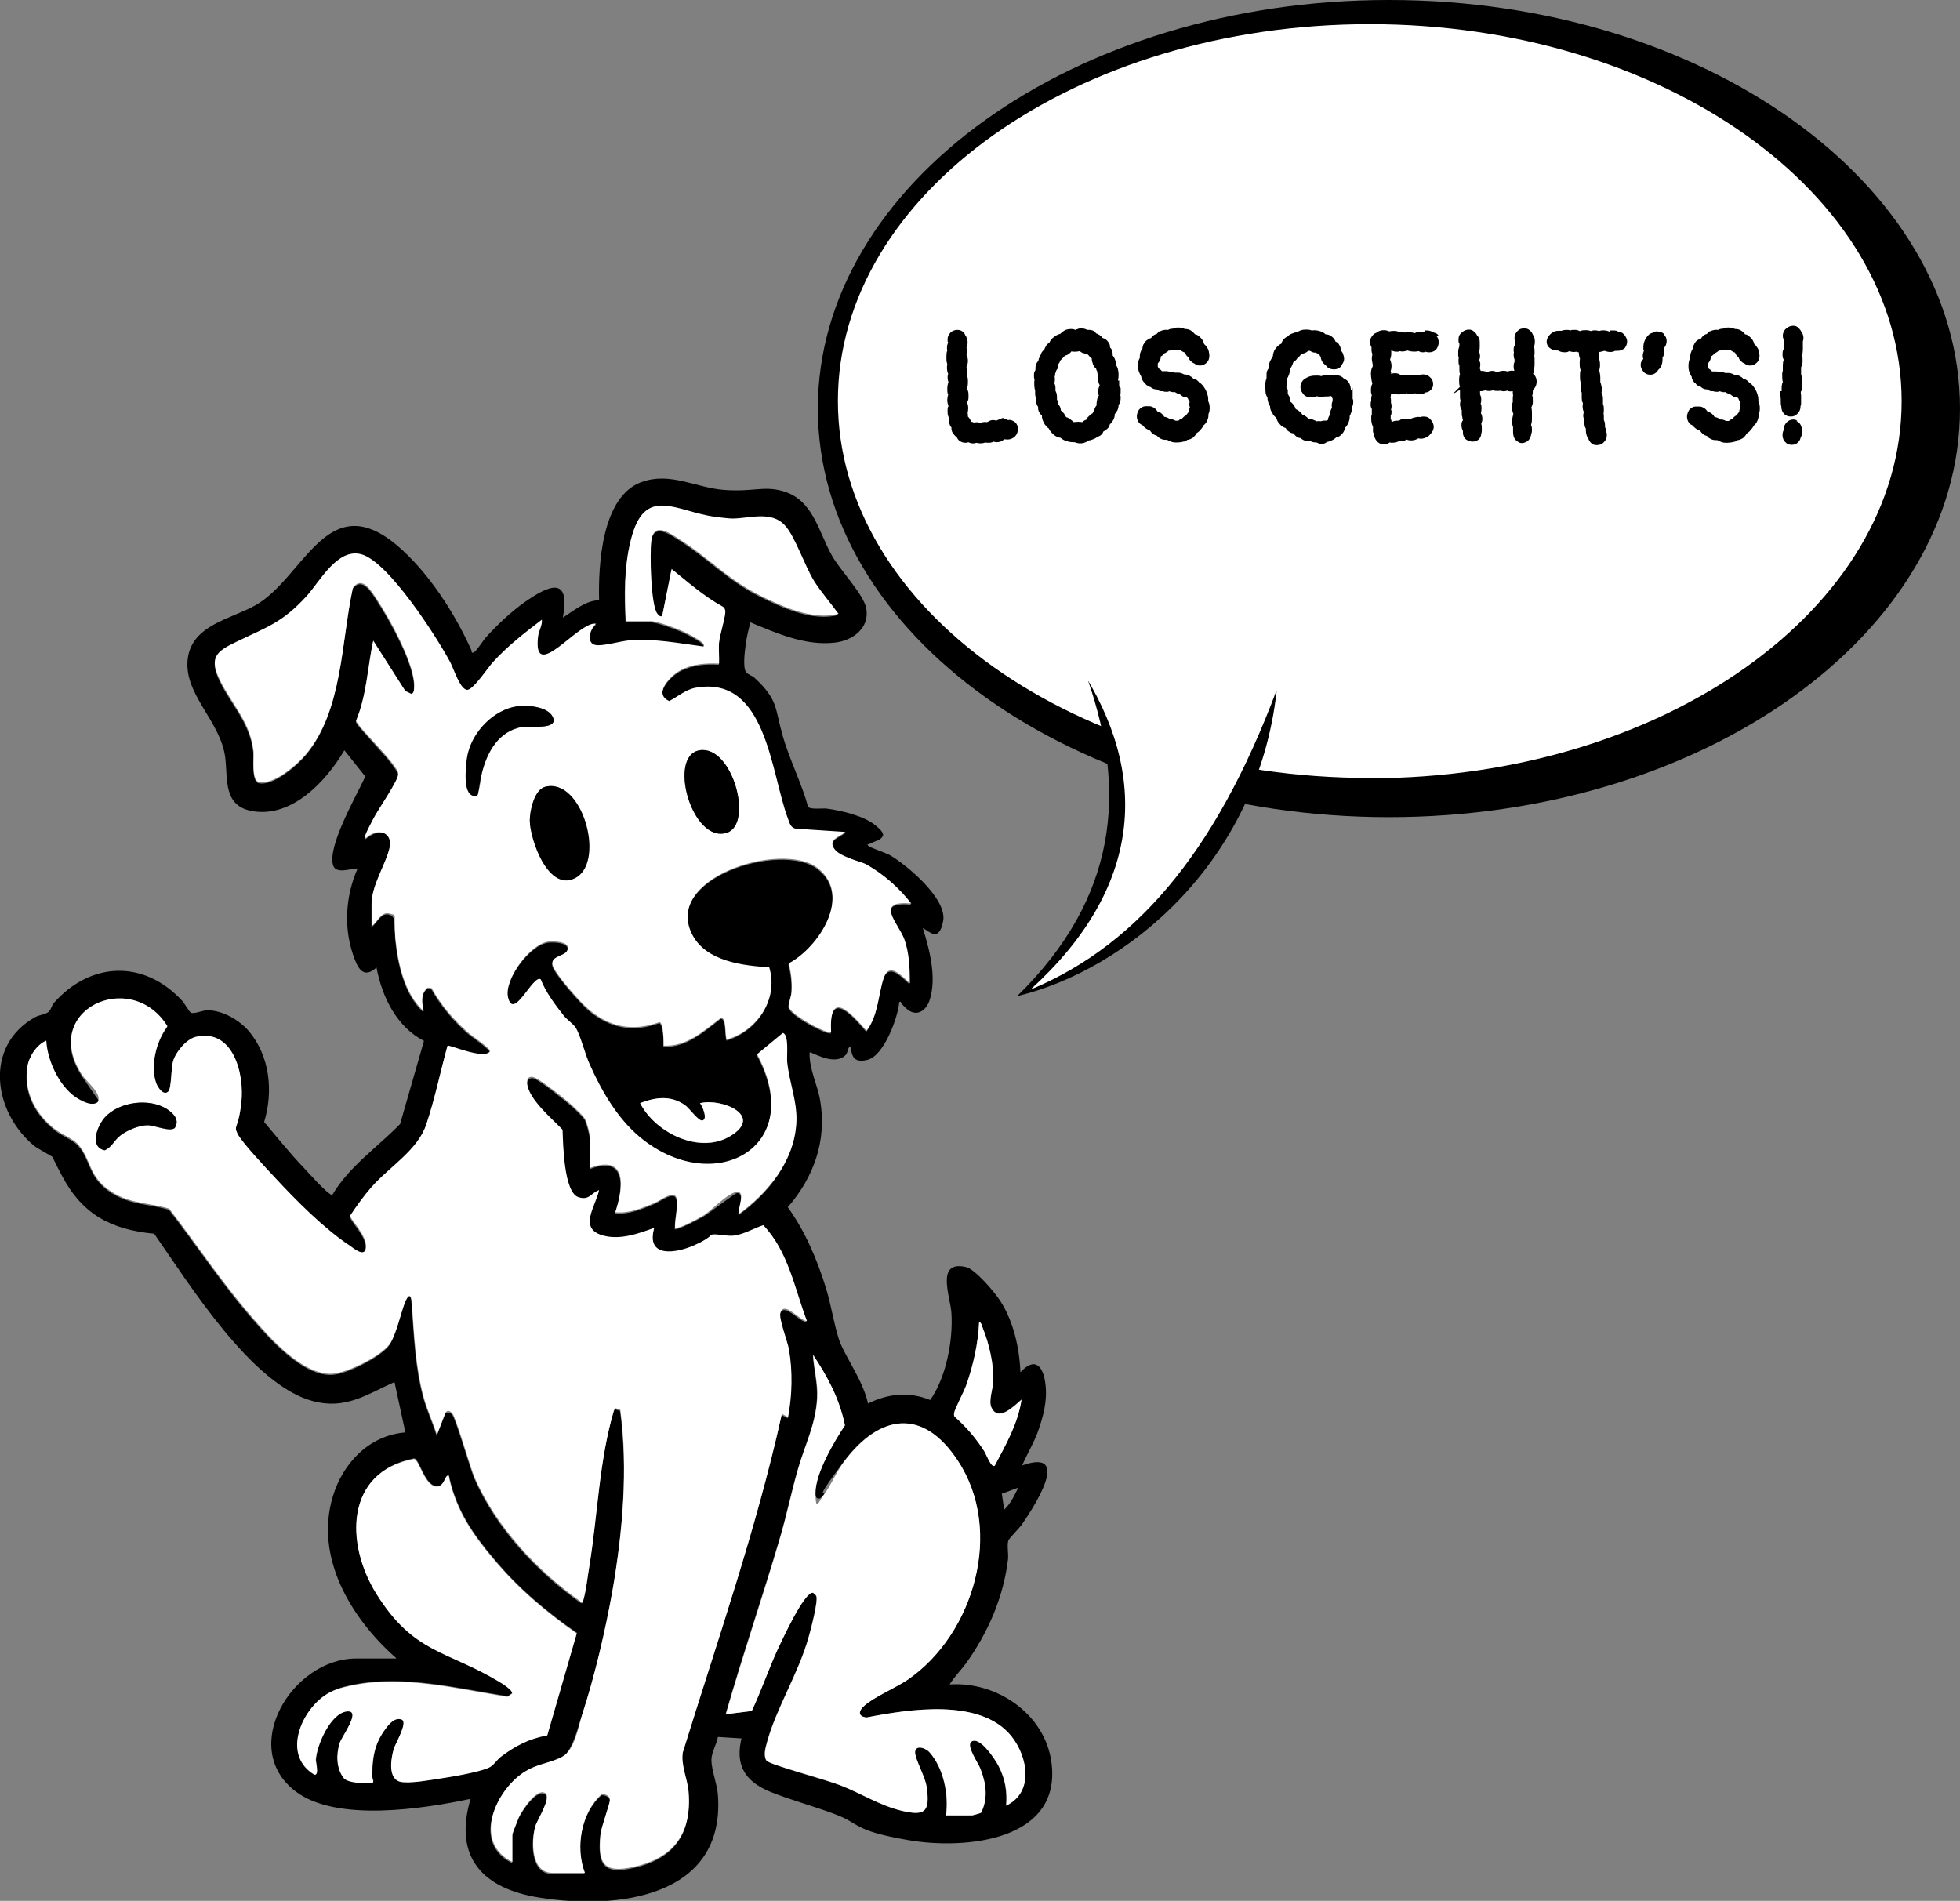 <?xml version="1.0" encoding="UTF-8"?>
<svg id="Layer_1" xmlns="http://www.w3.org/2000/svg" version="1.1" viewBox="0 0 664.8 644.8">
  <rect x="0" y="0" width="664.8" height="644.8" fill="#808080" stroke="none"/>
  <!-- Generator: Adobe Illustrator 29.2.1, SVG Export Plug-In . SVG Version: 2.1.0 Build 116)  -->
  <defs>
    <style>
      .st0, .st1 {
        fill-rule: evenodd;
      }

      .st0, .st2 {
        fill: #fff;
      }
    </style>
  </defs>
  <g>
    <g>
      <path d="M134.3,562.4c-15.1-13.3-27.7-34-21.4-54.8,3.4-11.3,12.3-20.7,24.6-21.7l-3.7-17.1c-9.5,4.3-16.6,9.4-27.6,6.5-20.8-5.4-42.1-39.9-53.9-56.8-14.6-1.4-24.3-6.5-31.2-19.5s-1.8-5.2-2.4-5.9-5.7-3.3-7.1-4.4c-13.9-11.5-17.1-33.8.2-43.6,1.4-.8,3.6-1,4.6-1.8.9-.7,1.1-2.1,1.8-3,12.5-14.2,30.7-14.8,43.6-.8.8.9,2.4,3.7,2.9,4,1,.6,4.1-.8,5.6-.8,5.2,0,10.9,3.3,14.2,7.2,7.1,8.5,8.2,20.4,5.1,30.7,4.4,5.2,8.7,10.6,13.4,15.5,2,2.1,6.4,7.1,8.5,8.6s.6.7,1.3.5c5.7-9.6,15.2-16,22.9-23.9l8.1-28.2c-9.3-4.8-14.2-14.9-16.1-24.9-4.7,4.3-6.6-.3-8-4.5-3.2-9.5-2.4-20.1,1.6-29.1-2.4,0-7.3,2-8.3-1-2.1-6.5,8-23.8,10.9-30.2l-7.1-8.9c-6.1,10.4-17.6,22.8-30.9,20.7-10.3-1.6-8.6-10.8-9.5-18.2-1.6-12.6-14.3-21.5-12.7-33.7,1.5-11.3,14.6-13.3,22.8-17.9,16.5-9.2,24.3-40.1,47.8-20.7,10.7,8.9,20,23.3,25.6,35.9.1.3-.1,1.1.8.7s3.4-4.4,4.3-5.3c3.7-4.1,8.4-8.5,12.9-11.7,8-5.6,15.7-9.3,13,5.2,3.7-2.3,7.7-5.8,12.3-5.9-.3-12,.9-35,14.2-40,9.9-3.7,18.6,1.9,28.3,2.6s13.1-1.4,19.5.3c10.6,2.8,12.3,13.7,17,22,2.8,5,10.7,13.1,11.6,17.8,1.3,6.8-4.7,11.1-10.8,11.7-9.9,1.1-19.6-3.2-28.5-6.9-.6,2.5-1.3,5.1-1.6,7.8-.3,2.1-1,7.7.2,9.2.3.5,2,1.1,2.8,1.8,8.1,7.5,6.9,10.3,9.6,19.8,2.3,8,6.4,16,8.6,24,.8,1,4.8.4,6.4.6,5.1.7,12.7,2.5,16.6,5.8.8.7,2.7,2.2,2.4,3.4-.8,1.6-2.7,1.8-4,2.5s-1.7.2-.8,1.1c.3.3,5.6,2.2,7,2.9,5.9,3.4,19.6,14.9,18.2,22.4s-4.7,3.5-6.9,2.4c2.3,7.4,4.8,16.9,2.3,24.5-1.3,3.8-4.6,5.8-7.9,2.8s-1-2.4-2.4-2.2c-.4,5.3-5.2,18.2-10.7,19.6s-5.3-2.2-5.9-4.6c-1.1.7-.6,2.1-1.8,3.2-4.1,3.6-11.6-1.6-12-1.1-.2,5.7,2.7,10.9,3.6,16.4,2.3,13.5-2.2,26-11,36.1,6,8.3,10,17.9,13,27.6,1.7,5.6,2.6,11.7,4.3,17.1s8.3,14.1,9.9,21.9c6.9-3.4,13.9-4.1,21.1-1.2,5.4-7.6,7.8-20.2,7.2-29.5-.3-5.4-5.5-18,4.9-15.6,3.2.7,10,8.8,11.8,11.7,4.4,6.9,6.4,15.9,6.7,24,5-5.5,7.8-2,8.5,4.1.7,5.7-.8,11.1-2.7,16.4-1.4,3.8-3.6,7.3-5.2,11.1,17.3-6.1,3.7,14.6-.3,20.3-.8,1.1-4.2,4.5-4.4,5.2-.5,1.7.1,4.4-.1,6.3-1.5,12.8-6.8,25-14.3,35.4-1.8,2.4-3.9,4.5-5.5,7.1,15.9-1.1,32.2,9.9,34.5,26.2,3.8,27-29.4,29.9-48.5,26.6s-16.2-5.6-24.9-8.8c-7.1-2.7-15.4-4.9-22.2-7.7-8.3-3.5-11.7-8.9-9.5-18l-8-.5c-.4,2.5-2.2,5.2-2.2,7.8,0,3.3,1.9,8.1,2.2,11.8,2.6,34.9-34.2,39.1-60.5,34.9-19.1-3-29.3-13.5-23.4-33.5-16.1,3.4-45.4,8-59.3-2.5-19.5-14.7-1.3-45.1,20.5-45.1h13.6ZM212.3,211.1h8.3c2.2,0,8.3,2.3,10.6,3.3.6.3,8.8,4,7.3,5.3-8.5-1.1-16.2-2.7-24.9-2.1-3,.2-9.4,2-11.7,1.6-3.3-.6-1.9-5.7.2-7.2-5.7-1.3-21.6,20.9-19.7,4.3.2-1.9,1.4-3.8,1.3-5.7-5.8,4.4-11.7,9-16.6,14.4-1.6,1.8-6.8,9.8-8.9,9.4-2.3-.5-4.4-7.2-5.6-9.4-4.6-8.6-21-34.2-30.2-36.6-8.1-2.1-13.8,9.1-18.5,14.2-8.3,9.1-13.4,10.5-24,15.6-6.8,3.3-9,5.5-5.3,13.1,4,8.2,10.2,13.9,11.3,24,.2,2.3-.7,9.9,1.9,10.4,5,1,13-6,16-9.6,12.4-15,11.9-38.2,15.8-56.3,3.2-4.4,6.4,1.3,8.2,4,4.2,6.4,13.1,22.2,12.6,29.6,0,.9,0,1.8-.9,2.4l-2.1-1-10.9-17.1c-1.9,9-2.2,18.5-5.8,27.1-.1,1.5,14.2,15.1,14.3,18.1,0,2.3-6.9,12.1-8.4,15.1-.6,1.3-2.4,4.7-2.8,5.8s-.1.9.3.8c4.2-3.6,9.6-3.1,7.9,3.6s-6,12.5-6,18.5v7.8c1.9-1.2,3.1-5,6-4.2,3,.8,1.8,5.8,2,8.2.9,8.7,3,18.8,9.6,24.9-.6-2.6-1.1-6.1,1.4-8l1.3.2c3.2,5.7,7.4,10.7,12.3,15,1.2,1.1,7.7,5.4,7.5,6.4-2,3.1-13.8-2.3-14.4-1.9-2.4,8.8-4.3,18.1-7.2,26.7-3,8.8-12.5,14.3-18.7,21.4-2.6,2.9-4.9,6.2-7.1,9.5-.2,1.4,6,7,5.3,11.1-.6,3.2-4.2,0-5.5-.9-8.5-5.5-18.3-15.4-25.2-22.9-2.8-3-11.2-12-12.8-15-1.6-3.1,1-7.6,1.3-10.9,1-9.6-2.9-24.9-15.5-22-3.3.8-6.9,5.1-7.7,8.3-.6,2.4-.4,9-1.6,10.2-1.6,1.7-3.6-1.4-4.1-2.8-2.1-5.8,0-14.4,3.8-19.3-12.4-19.9-43.8-5.5-28.7,16.9s6.8,6.4,5,8.9c-1.8,1.3-4.4,0-6.1-.9-6.4-3.5-10.9-12.9-11.3-20-3.3,1.2-5.9,5.5-6.4,8.9-1.2,8.7,2.7,15.8,9.3,21.1,2.4,1.9,6.2,3.3,8,5.3,4.5,5.2,3.3,10.9,11.3,16,6.5,4.1,12.5,3.6,19.5,5.7,9.4,12.1,17.9,25.1,28,36.7,6.1,7.1,17.2,19.7,27.3,19.3,5-.2,16.5-6,19.4-10,2.1-2.9,3.7-10.4,5.2-14.1s2.2-3.3,2.4.2c.8,10.7,1.1,21.4,4,31.8,1.2,4.4,3.2,8.5,4.5,12.8l2.9-7.5c.5-.8,1.7-.4,2.3.2,1.2,1.2,6,18,7.5,21.6,7.3,16.9,21.3,31.9,36.2,42.4,1.2.2.6-.2.8-.8,1-3.3,1.5-7.9,2-11.3,2.8-17.7,3.3-35.9,8.4-53.1l.5-.5,1.6.5c2.7,19.9.9,41.3-2.6,61.1-2.4,14-6,29.1-10.4,42.5-1.2,3.7-3.5,12.4-6.7,14.1s-9.3,2.3-14.2,6.1c-9.2,7-15.8,23.2-2.7,29.6v-9.4c0-.3,1.9-5.1,2.2-5.8.9-2,6.2-10.2,9-8.1,2.2,1.6-2.8,9-3.4,11.1-1.5,5-1.6,15.9,5.8,15.9h11c-3.3-8.6-1.3-20.5,5.7-26.7,1.2-.1,2.7.5,2.8,1.8.1,1.2-2.9,9.1-3.2,11.8-1,10,1.1,13.3,11.1,11.1,13.6-3,19.8-11.1,18.8-25.1-.3-4.6-2.7-9.3-2-13.8,11.7-38.1,25-75.9,33.6-114.8l2.1,1.1c1.3-7.6,1.6-15.4.3-23-.5-2.8-3.5-10.4-2.9-12.4,1.2-4.1,6.5,2.8,9,2.8-4.2-11.1-6.3-23.7-14.8-32.5-3.1,1.1-6.4,3.1-9.7,3.5-2.6.4-6.2-.7-7.7-.3-1.1.3-4.3,2.9-6,3.6-6.4,2.8-16.6,4.5-13.6-5.9-5.5,2-11.9,4.3-17.7,2.5-8-2.5-2.1-10.1-1-15.3-2.8,1.1-3.3,3.6-7,2.4-5.1-1.6-5.3-18.3-5.4-22.9-3.5-3.7-11.6-10.3-12-15.7-.1-1.4,1-2.6,2.5-2,2.2.8,10.8,7.7,12.9,9.6,1.1,1,3.5,3.2,4.2,4.4.6,1.1,1.7,5.2,1.7,6.3v10.4c12.7-4.9,11.4,6.6,8.6,15,4.7.5,9-1.4,13.2-3.1,1.8-.7,5-3.3,6.8-2.7,2.1.7.1,8.4.3,10.4,0,.8-.3,1,.7.7,2.1-.5,7-3.1,9.1-4.3,1.9-1.1,10.6-7.9,11.3-7.9,2.9,0,0,6,.5,7.5,9.9-7.2,18.7-18,19.5-30.7.5-7.1-2.4-13.9-3.1-20.9-.2-2.1.7-9.4-1.5-9.8l-8.7,7.2c17.2,31.8-14.8,48.9-39.9,28-7.5-6.3-12.9-15.5-16.8-24.4-1.5-3.5-3-9.7-4.7-12.4-.9-1.4-3.1-2.9-4.2-4.3-3-3.8-5.9-7.8-7.8-12.3-2.6-1.8-9.3,14.4-11.1,6-1.3-6.1,7.3-17.8,13.6-18.8,2.2-.3,8.2,0,6.4,3.2-1.1,1.9-6.1,1.7-4.7,5.2,1.3,3.1,9.4,12.3,12.1,14.6,7.2,6,15,7.6,24,4.3,1.4.4,1.5,6.6,1.4,8,7.9.4,13.7-5.1,19.5-9.5,1.9.1,1.2,5.8,1.9,7.4,10.2-3,17.7-13.7,14.4-24.5-9-.5-21.2-1.9-25.9-10.7-10.8-19.7,30.1-32.4,42.3-23,12.1,9.2.4,26.9-9.8,32.4.8,3.2,1.2,6.3,1,9.6-.1,1.5-1.1,3.7-1,4.9.2,2.8,13.5,9.7,14.4,8.8-.8-15.1,6.7-6.6,12-.5,4-5.1,3.9-12.1,5.8-17.8,1.9-5.8,6.4-.5,8.9,1.7,0-4.9-.1-10.3-1.9-15-2.1-5.5-10.3-13.2,2.4-12-4-5.2-9.4-9.9-15.1-13.2-2.2-1.2-10.2-4.2-11.1-5.5-2.1-3.2,2.1-4.1,3.8-5.6l-16.8-1.1c-1.7-.3-2-1.9-2.6-3.3-5.9-15.5-7.2-49-31.4-44.5-3.2.6-6,3-8.9,4.5-5.7-2.5.6-8.8,3.9-10.5,4-2.1,8.6-2.5,13-2.2.1-2.4-.2-4.9,0-7.2.3-2.6,2.3-9,2.1-10.7,0-.6-.3-1-.8-1.4-6.4-3.5-11.7-8.3-17.4-12.8l-3.2,16c-.8.2-1.1-.2-1.6-.8-2.3-2.9-2.6-20.5-2.1-24.6.8-7,6.7-2.5,10.3-.2,9.3,6,16,13.3,26.4,18.5,7.6,3.8,18.3,8.7,26.8,6.3-2.8-3.7-5.8-7.1-8.2-11-3.2-5.1-6.6-15.2-9.9-18.9-4.6-5.1-12.1-2.3-17.9-2.4-1.4,0-4.4-.4-5.9-.6-13-1.7-23.9-11-28.5,7.8-2.3,9.1-2.2,18.7-1.7,28ZM237.5,374.2c.7.9,2.8,5.5.8,5.9-1.4.3-4.3-4.2-6-5.3-4.9-3.3-10-2.6-15.1-.6,5.1,10.2,20.2,17.6,30.7,11.1,11.2-6.9-3.1-12.9-10.3-11.1ZM346.5,474.7c-2.5,2.1-8,7.9-10.3,2.5-.9-2.2.5-6.2.7-8.7.3-5.6-1.4-12.7-3.5-17.9-.3-.6-.6-2.1-1.3-2.2-.3,7.2-2,14.7-4.4,21.5-.7,2.1-3.9,8-4.1,9.4,0,.4-.1.8.2,1.2,4,3.4,7.3,7.4,10.1,11.8.6.9,2.4,5.6,3.5,4.8,3.8-7.2,7.9-14.2,9.1-22.5ZM320.9,615.8h8.8c.2,0,2.9-.7,3-.9,2.5-5,1.7-9.8-.2-14.8-.7-1.9-5.1-7.9-3.1-9.3,2.9-2,8.2,6.2,9.3,8.4,2.2,4.3,2.9,8.5,2.5,13.3,9.5-4.5,7.3-16.6,1.8-23.5-10.5-13.1-34.7-9.2-49.2-6.4-3-.4-2.8-2.2-.7-4,3.2-2.9,10.7-6.1,14.7-8.8,22.6-15.5,32.7-50.5,17-74.3-11.8-17.9-26.5-15.9-38.6.3s-4.7,8.4-7.1,11.6c-1.2,1.6-2.6,1.1-2.6-.9,0-6.8,6.3-17.4,10-23-1.9-9-5.8-16.4-10.8-23.9.3,5.1,1.6,9.5,1.4,14.7-.5,9.1-4.3,16.1-6.6,24.4-2.2,7.7-3.8,15.6-6.1,23.3-5.9,19.9-12.6,39.5-18.3,59.5l8.8-1.1c3.2-6.8,5.6-13.9,8.7-20.7,1.3-2.9,9-19.9,12.1-19.4.4.3.9.6,1.1,1.1.8,1.6-1.9,11.6-2.6,14-3.4,12.2-11,24.1-14.1,35.6-.5,1.8-1.3,4.5-.2,6.2.9,1.4,21.6,7,25.3,8.5,6.9,2.7,13,6.7,20.4,8.5,8,1.9,9.9.6,8.6-8.1-.5-3.3-3.9-9.8-3.9-11.6,0-2.7,3.4-1.8,4.9-.1,4.8,5.3,6.6,14.4,5.6,21.4ZM151.4,500.9c-.4.3-1,2.8-2.5,3.1-4.6,1.1-6.5-9.1-8.4-9.3-23.3,4.5-23.4,28.7-12.8,45.7,12.7,20.4,24,19.2,41.7,29.9,1,.6,4.6,2.8,4.4,4l-1.6,1.1c-17-2.7-35.3-7.4-52.5-3.9-3.9.8-7.1,1.7-10.3,4.1-7.8,6.1-13.1,19.9-2.7,26.2,1.7.5.4-4.1.5-5,.3-4.9,4.9-15.5,10.3-16.4,5.6-.9-1.5,8.4-2.2,10.7-1.2,3.8-1.2,8.7,1.4,11.9,1.5,1.8,6.5,1.7,9,1.7,1.7,0,.6-1.2.6-2.2,0-6,.7-11,4.4-16,1.3-1.8,3.4-4.5,5.8-3.3,1.8,1.3-2.3,8-2.9,10-.9,3.3-2.1,10.3,2.6,11.1s9.6-.7,12.7-1.1c4.1-.6,13.6-2.2,17.1-3.8,1.5-.7,2.6-2.6,3.9-3.6,4.9-3.7,9.7-6.2,15.8-7.3l10-34.6c-10.5-7.3-20-15.3-28.2-25.2-7.1-8.4-12.5-16.3-15-27.2-.1-.7-.1-1.6-1-.8ZM345.5,504.6l-5.7,2.1.8,5.4c2.2-2,3.5-4.9,4.8-7.5Z"/>
      <path class="st2" d="M212.3,211.1c-.5-9.3-.6-18.9,1.7-28,4.6-18.8,15.5-9.5,28.5-7.8,1.5.2,4.5.6,5.9.6,5.8,0,13.3-2.8,17.9,2.4,3.4,3.7,6.7,13.8,9.9,18.9,2.5,3.9,5.5,7.3,8.2,11-8.5,2.4-19.2-2.5-26.8-6.3-10.4-5.2-17.1-12.5-26.4-18.5-3.6-2.3-9.6-6.9-10.3.2-.5,4.1-.2,21.8,2.1,24.6.5.6.8,1,1.6.8l3.2-16c5.6,4.5,11,9.3,17.4,12.8.5.3.7.8.8,1.4.2,1.7-1.9,8.1-2.1,10.7-.2,2.3.1,4.9,0,7.2-4.4-.2-9,.1-13,2.2-3.3,1.7-9.6,8-3.9,10.5,2.9-1.5,5.6-3.9,8.9-4.5,24.2-4.4,25.5,29,31.4,44.5.5,1.4.9,3,2.6,3.3l16.8,1.1c-1.7,1.6-5.9,2.4-3.8,5.6s8.9,4.2,11.1,5.5c5.7,3.2,11.1,8,15.1,13.2-12.7-1.2-4.5,6.5-2.4,12,1.7,4.6,1.9,10,1.9,15-2.5-2.2-7-7.5-8.9-1.7-1.8,5.6-1.8,12.6-5.8,17.8-5.3-6-12.8-14.5-12,.5-.9,1-14.2-6-14.4-8.8,0-1.1.9-3.4,1-4.9.2-3.3-.1-6.4-1-9.6,10.2-5.4,21.8-23.1,9.8-32.4-12.1-9.3-53,3.3-42.3,23,4.8,8.7,17,10.2,25.9,10.7,3.3,10.8-4.2,21.6-14.4,24.5-.7-1.6,0-7.2-1.9-7.4-5.8,4.4-11.7,9.9-19.5,9.5,0-1.4,0-7.6-1.4-8-9,3.3-16.8,1.8-24-4.3-2.8-2.3-10.9-11.5-12.1-14.6-1.4-3.5,3.6-3.3,4.7-5.2,1.9-3.1-4.2-3.5-6.4-3.2-6.3,1-14.9,12.8-13.6,18.8,1.8,8.4,8.5-7.8,11.1-6,1.8,4.5,4.8,8.5,7.8,12.3,1.1,1.4,3.4,2.9,4.2,4.3,1.6,2.8,3.1,9,4.7,12.4,3.9,8.8,9.3,18.1,16.8,24.4,25,20.9,57,3.8,39.9-28l8.7-7.2c2.2.4,1.3,7.7,1.5,9.8.7,7,3.6,13.8,3.1,20.9-.8,12.8-9.6,23.5-19.5,30.7-.5-1.5,2.4-7.5-.5-7.5s-9.4,6.8-11.3,7.9c-2.1,1.2-6.9,3.9-9.1,4.3-1,.2-.7,0-.7-.7-.2-2,1.8-9.7-.3-10.4-1.8-.6-5,2-6.8,2.7-4.2,1.7-8.5,3.6-13.2,3.1,2.8-8.4,4.2-19.8-8.6-15v-10.4c0-1.1-1-5.2-1.7-6.3-.7-1.2-3.1-3.3-4.2-4.4-2-1.9-10.7-8.8-12.9-9.6s-2.6.7-2.5,2c.5,5.4,8.5,12,12,15.7.2,4.6.4,21.3,5.4,22.9,3.7,1.2,4.2-1.4,7-2.4-1.2,5.3-7,12.9,1,15.3,5.8,1.8,12.3-.5,17.7-2.5-2.9,10.3,7.3,8.7,13.6,5.9s5-3.4,6-3.6c1.6-.4,5.1.7,7.7.3,3.3-.5,6.6-2.5,9.7-3.5,8.5,8.9,10.6,21.4,14.8,32.5-2.4,0-7.7-7-9-2.8-.6,2,2.4,9.6,2.9,12.4,1.3,7.6,1.1,15.5-.3,23l-2.1-1.1c-8.6,38.9-21.8,76.7-33.6,114.8-.7,4.5,1.7,9.1,2,13.8,1,14-5.3,22.1-18.8,25.1-10,2.2-12.1-1.1-11.1-11.1.3-2.8,3.3-10.6,3.2-11.8-.1-1.3-1.7-1.9-2.8-1.8-7,6.2-9,18.1-5.7,26.7h-11c-7.4,0-7.2-10.9-5.8-15.9.6-2.1,5.5-9.6,3.4-11.1-2.9-2.1-8.1,6.1-9,8.1-.3.7-2.2,5.5-2.2,5.8v9.4c-13-6.4-6.4-22.7,2.7-29.6,5-3.8,9.8-3.7,14.2-6.1s5.5-10.5,6.7-14.1c4.4-13.5,7.9-28.6,10.4-42.5,3.4-19.8,5.3-41.1,2.6-61.1l-1.6-.5-.5.5c-5.1,17.2-5.5,35.4-8.4,53.1-.6,3.5-1.1,8.1-2,11.3-.2.6.3.9-.8.8-14.8-10.5-28.9-25.5-36.2-42.4-1.5-3.6-6.3-20.4-7.5-21.6s-1.7-.9-2.3-.2l-2.9,7.5c-1.3-4.3-3.3-8.4-4.5-12.8-2.8-10.4-3.2-21.1-4-31.8-.2-3.5-1.3-3-2.4-.2s-3,11.2-5.2,14.1c-2.9,4-14.5,9.8-19.4,10-10.1.5-21.2-12.2-27.3-19.3-10.1-11.6-18.6-24.5-28-36.7-7-2.1-12.9-1.5-19.5-5.7-8-5.1-6.8-10.8-11.3-16-1.8-2.1-5.7-3.5-8-5.3-6.6-5.3-10.5-12.4-9.3-21.1.4-3.3,3.1-7.6,6.4-8.9.4,7.1,4.8,16.5,11.3,20,1.7.9,4.3,2.2,6.1.9,1.8-2.6-3.6-6.9-5-8.9-15.1-22.4,16.4-36.8,28.7-16.9-3.8,4.9-5.9,13.5-3.8,19.3.5,1.4,2.5,4.5,4.1,2.8,1.1-1.2.9-7.8,1.6-10.2.9-3.2,4.5-7.5,7.7-8.3,12.6-2.9,16.5,12.3,15.5,22s-2.8,7.8-1.3,10.9c1.5,3,10,12,12.8,15,6.9,7.5,16.8,17.4,25.2,22.9,1.3.9,5,4.1,5.5.9.7-4.2-5.5-9.8-5.3-11.1,2.2-3.3,4.5-6.5,7.1-9.5,6.2-7.1,15.7-12.5,18.7-21.4,2.9-8.6,4.8-18,7.2-26.7.6-.4,12.5,4.9,14.4,1.9.2-1-6.3-5.3-7.5-6.4-4.9-4.3-9.1-9.3-12.3-15l-1.3-.2c-2.5,1.8-2,5.3-1.4,8-6.6-6.1-8.7-16.2-9.6-24.9s1-7.4-2-8.2c-2.9-.8-4.1,3-6,4.2v-7.8c0-6,4.7-13.2,6-18.5s-3.7-7.3-7.9-3.6c-.4.1-.4-.4-.3-.8.3-1.1,2.1-4.5,2.8-5.8,1.5-3,8.4-12.8,8.4-15.1,0-3-14.4-16.5-14.3-18.1,3.6-8.6,3.9-18.1,5.8-27.1l10.9,17.1,2.1,1c1-.6.8-1.5.9-2.4.4-7.4-8.4-23.3-12.6-29.6-1.8-2.7-5-8.4-8.2-4-4,18.2-3.4,41.3-15.8,56.3-3,3.6-11,10.6-16,9.6-2.7-.5-1.7-8.1-1.9-10.4-1.1-10.1-7.3-15.9-11.3-24-3.8-7.7-1.6-9.8,5.3-13.1,10.5-5.1,15.7-6.5,24-15.6,4.6-5.1,10.4-16.3,18.5-14.2,9.2,2.4,25.6,28,30.2,36.6,1.2,2.2,3.2,8.9,5.6,9.4,2,.4,7.2-7.6,8.9-9.4,4.9-5.4,10.8-10,16.6-14.4.2,1.9-1.1,3.7-1.3,5.7-1.9,16.5,14-5.6,19.7-4.3-2.1,1.5-3.5,6.6-.2,7.2,2.4.5,8.7-1.4,11.7-1.6,8.7-.6,16.4,1,24.9,2.1,1.5-1.3-6.7-5-7.3-5.3-2.3-1-8.4-3.3-10.6-3.3h-8.3ZM175.3,239.6c-7.9,1.2-14.8,8.4-16.6,16-.7,2.9-1.7,12.5,1.2,14.1,3,1.6,3-5.6,3.6-7.7,1.8-7.1,5.7-13.9,13.5-15.4,2.7-.5,12.6,1.2,10.5-3.4-1.7-3.6-8.8-4.1-12.2-3.6ZM237.3,254.5c-11,1.8-2.6,31.7,9.2,28,9.1-2.9,1.9-29.8-9.2-28ZM184.9,266.9c-3.7,1-5.2,8.1-5.2,11.4,0,6.5,7.4,24.6,16,19.2s1.7-33.8-10.8-30.6ZM59.3,382.6c1.7-2.7-.4-4.9-2.7-6.4-6-3.8-16.1-2.5-21,2.8-2.6,2.8-5.4,10.1-.1,11.2,2.4-1,3.2-3.3,5.3-5,2.3-1.8,6.4-3.5,9.3-3.5,2.2,0,7.7,2.4,9.2.9Z"/>
      <path class="st2" d="M320.9,615.8c1-6.9-.8-16-5.6-21.4-1.6-1.7-5-2.5-4.9.1s3.5,8.3,3.9,11.6c1.3,8.7-.7,10-8.6,8.1-7.3-1.8-13.5-5.8-20.4-8.5s-24.4-7.1-25.3-8.5c-1.1-1.7-.3-4.4.2-6.2,3.1-11.5,10.7-23.4,14.1-35.6.7-2.4,3.3-12.4,2.6-14-.2-.4-.7-.8-1.1-1.1-3-.5-10.7,16.5-12.1,19.4-3.1,6.8-5.5,13.9-8.7,20.7l-8.8,1.1c5.7-19.9,12.5-39.6,18.3-59.5,2.3-7.7,3.9-15.6,6.1-23.3,2.3-8.3,6.1-15.3,6.6-24.4.3-5.3-1.1-9.6-1.4-14.7,5,7.5,9,15,10.8,23.9-3.7,5.6-10,16.2-10,23s1.3,2.5,2.6.9c2.5-3.2,4.4-8,7.1-11.6,12.2-16.2,26.8-18.3,38.6-.3,15.7,23.7,5.5,58.8-17,74.3-4,2.7-11.5,5.9-14.7,8.8-2,1.8-2.3,3.6.7,4,14.5-2.8,38.7-6.7,49.2,6.4,5.5,6.9,7.7,19-1.8,23.5.4-4.8-.3-9-2.5-13.3-1.1-2.2-6.4-10.4-9.3-8.4-1.9,1.4,2.4,7.3,3.1,9.3,1.9,5,2.6,9.8.2,14.8-.1.1-2.8.9-3,.9h-8.8Z"/>
      <path class="st2" d="M151.4,500.9c.9-.8.9.1,1,.8,2.5,10.9,7.9,18.8,15,27.2,8.3,9.9,17.7,17.9,28.2,25.2l-10,34.6c-6.2,1.1-10.9,3.6-15.8,7.3-1.3,1-2.4,2.9-3.9,3.6-3.4,1.6-13,3.2-17.1,3.8-3.1.5-9.9,1.6-12.7,1.1-4.7-.8-3.5-7.8-2.6-11.1.6-2,4.7-8.7,2.9-10-2.4-1.1-4.5,1.5-5.8,3.3-3.7,5-4.4,9.9-4.4,16,0,.9,1.2,2.2-.6,2.2-2.5,0-7.5,0-9-1.7-2.6-3.3-2.6-8.1-1.4-11.9.7-2.2,7.8-11.6,2.2-10.7-5.4.9-10,11.4-10.3,16.4,0,.8,1.2,5.5-.5,5-10.4-6.2-5.2-20.1,2.7-26.2,3.2-2.5,6.4-3.3,10.3-4.1,17.2-3.5,35.4,1.2,52.5,3.9l1.6-1.1c.2-1.2-3.4-3.4-4.4-4-17.8-10.7-29-9.5-41.7-29.9-10.6-17.1-10.5-41.3,12.8-45.7,1.9.2,3.8,10.4,8.4,9.3,1.5-.4,2.2-2.8,2.5-3.1Z"/>
      <path class="st2" d="M346.5,474.7c-1.2,8.2-5.3,15.3-9.1,22.5-1.2.9-2.9-3.9-3.5-4.8-2.8-4.4-6.2-8.4-10.1-11.8-.3-.4-.2-.8-.2-1.2.2-1.4,3.3-7.2,4.1-9.4,2.4-6.8,4.1-14.3,4.4-21.5.8,0,1,1.5,1.3,2.2,2.1,5.2,3.7,12.3,3.5,17.9-.1,2.5-1.6,6.5-.7,8.7,2.3,5.4,7.8-.4,10.3-2.5Z"/>
      <path class="st2" d="M237.5,374.2c7.3-1.7,21.6,4.2,10.3,11.1-10.4,6.4-25.5-1-30.7-11.1,5.2-2,10.3-2.7,15.1.6,1.6,1.1,4.6,5.5,6,5.3,2-.4,0-5-.8-5.9Z"/>
      <path d="M184.9,266.9c12.5-3.2,20.3,24.6,10.8,30.6s-16-12.7-16-19.2c0-3.2,1.5-10.4,5.2-11.4Z"/>
      <path d="M237.3,254.5c11.2-1.8,18.4,25.1,9.2,28-11.8,3.7-20.2-26.2-9.2-28Z"/>
      <path d="M175.3,239.6c3.4-.5,10.5,0,12.2,3.6,2.1,4.6-7.7,2.9-10.5,3.4-7.8,1.4-11.7,8.3-13.5,15.4s-.5,9.3-3.6,7.7c-3-1.6-1.9-11.2-1.2-14.1,1.8-7.6,8.8-14.8,16.6-16Z"/>
    </g>
    <path d="M59.3,382.6c-1.5,1.5-7-.9-9.2-.9-2.9,0-7,1.7-9.3,3.5-2.1,1.6-2.9,4-5.3,5-5.3-1.1-2.5-8.3.1-11.2,4.8-5.3,15-6.6,21-2.8,2.3,1.5,4.4,3.7,2.7,6.4Z"/>
  </g>
  <g>
    <g>
      <path class="st1" d="M471.1,277.2c-106.7,0-193.7-62.3-193.7-138.6,0-76.3,87-138.6,193.7-138.6s193.7,62.3,193.7,138.6-87,138.6-193.7,138.6Z"/>
      <path class="st0" d="M464.6,263.9c-99.4,0-180.4-57.5-180.4-127.9S365.2,8.2,464.6,8.2s180.4,57.5,180.4,127.9-81.1,127.9-180.4,127.9h0Z"/>
      <path class="st1" d="M369.1,231l63.9,3.6c-6.6,58.2-51.1,94.5-88,103.3,34.4-33.7,36.9-69.7,24.1-106.9h0Z"/>
      <path class="st0" d="M365.9,225.8l69.2,2.6c-20.6,57.7-48,91.7-85.6,107.3,37.8-34.3,40.9-72.7,16.4-109.9h0Z"/>
    </g>
    <g>
      <path d="M342.3,142.5c-.2,0-.3,0-.4,0-.6-.3-1.2-.4-1.6-.3v-.5l-1.7.7c-.2,0-.4.2-.7.3-1-.4-1.9-.2-2.7.3-.1,0-.3.2-.4.2-.6-.1-1.6-.1-2.3.3-.7-.3-1.4-.4-2.1-.1-.2-.1-.4-.2-.6-.3-.1,0-.2,0-.4,0-.2-.6-.5-1.2-1.1-1.8,0-.4,0-.9-.1-1.3.1-.4.2-.8.2-1.5s-.1-1.4-.4-1.9c0-.2.1-.4.2-.5.3-.5.3-.8.3-1.8s0-1.5-.5-2.4c.3-1,.3-2.1.3-2.2,0-.9,0-1.6-.3-2.2,0-.4,0-.9,0-1.4s0-1.1-.2-1.6c.3-.6.5-1.3.5-2.1s-.2-1.5-.5-2.1c.2-.4.2-.8.2-1.2s0-.8-.2-1.1c.2-.5.4-1.1.4-1.9s-.3-1.8-.8-2.4c-.2-.5-.5-1-1-1.3-.5-.3-.9-.5-1.7-.5s-1.7.3-2.3.9-1,1.4-1,2.3,0,.7.2,1.1c-.3.6-.4,1.2-.4,1.7s0,.7.1,1c-.3.7-.3,1.5-.3,2.3s0,1.5.3,2.3c-.1.4-.1.9-.1,1.4s.1,1.3.4,1.9c-.1.3-.2.7-.2,1.2s.1,1.1.3,1.6c-.3.8-.4,1.7-.4,2.3s0,1.4.3,2c-.2.6-.3,1.3-.3,1.8s.1,1.3.4,1.9c0,.2-.1.4-.2.6-.1.4-.1.6-.1,1.4s.1,1.4.4,2c0,.3,0,.6,0,.9,0,.7.2,1.2.4,1.7h0c.1.4.3.6.5.7,0,.1,0,.3,0,.4,0,.9.4,1.6.8,2,.2.3.5.7,1,.9.2.6.6,1.1.9,1.3.6.5,1.4.7,2,.7s.7,0,1-.2c.8.4,1.7.6,2.8.2.3.1.7.2,1.3.2s1.2-.1,1.7-.3c.3.1.7.1,1.1.1s1.1,0,1.6-.4c.3.1.7.2,1.1.2.9,0,1.6-.2,2.1-.6.2-.1.3-.2.5-.4.3,0,.6.1,1.1.1,1,0,1.9-.4,2.6-1.1.7-.7,1-1.8,1-2.5s-.3-1.6-.9-2.2c-.6-.5-1.4-.9-2.3-.9Z"/>
      <path d="M379.6,131.1c0-.3,0-.5,0-.8v-1.2h-.4s0,0,0-.1c.1-.5.2-1,.2-1.6s0-1.2-.2-2c-.1-.6-.3-1-.6-1.5v-.2c0-.7-.3-1.4-.5-2-.2-.4-.4-.8-.7-1.1,0-.2,0-.4,0-.5,0-.7-.2-1.3-.5-1.8l-.2-.2c0,0-.2-.2-.2-.3,0,0,0,0,0,0,0-.4,0-.8-.3-1.3-.4-.7-.9-1.3-1.5-1.6-.3-.1-.5-.2-.8-.3-.3-.5-.7-.8-1-1h-.1c-.3-.3-.6-.4-1-.5-.1-.2-.3-.4-.5-.6-.7-.6-1.7-.6-1.8-.6-.2,0-.5,0-.7,0-.6-.3-1.2-.5-1.9-.5s-1,0-1.6.3c-.2,0-.3.1-.5.2-.5-.2-.9-.3-1.5-.3-1,0-1.8.2-2.4.6-.3.2-.8.5-1.2,1-.7.2-1.5.5-2.2,1.1-.7.5-1.3,1.2-1.6,2-.4.2-.8.5-1.1,1h0c-.2.5-.5.9-.6,1.3-.5.3-.8.9-1,1.1v.2c-.2.3-.3.6-.4,1-.3.3-.5.8-.6,1.5-.7.7-1,1.5-1,2.5s0,.4,0,.6c0,0,0,.1-.1.2-.4.6-.4,1.1-.4,1.7s0,.9.2,1.3c-.1.5-.1.9-.1,1.3s0,1.1.1,1.6c0,.2.1.5.2.8,0,.3,0,.7,0,1,0,.7.1,1.2.3,1.8v.3c0,.5,0,1.1.3,1.8.1.2.2.5.4.7,0,.1,0,.2,0,.4,0,.6.2,1.2.6,1.8.2.3.4.5.7.7v.2c0,1.1.5,2.1,1,2.9.4.5.8,1,1.3,1.3.3.7.8,1.3,1.5,2,.8.7,1.6,1.1,2.5,1.2.6.5,1.3.9,1.7,1,.8.3,1.6.5,2.6.5h.5c.7.3,1.4.4,1.8.4.7,0,1.4-.1,1.9-.4.4-.1.7-.3,1.1-.6.3,0,.7-.1,1.2-.3.9-.3,1.4-.6,1.7-1,0,0,.1,0,.2,0,.4-.1.8-.3,1.2-.7.3-.3.5-.6.6-1,.5-.3,1-.6,1.3-.9.5-.4.8-.9.9-1.5.4-.4.7-.8,1-1.2.5-.8.7-1.5.7-2.1s0-.1,0-.2c.3-.4.6-.8.9-1.3.3-.7.4-1.3.4-1.8.5-.7.7-1.5.7-2.3s0-.7-.1-1c.1-.5.1-1,.1-1.6s0-.6,0-.9ZM372.8,134c-.2.3-.4.7-.6,1.2-.2.9-.3,1.7-.3,2.4h0c-.4.4-.6,1-.8,1.5-.2.5-.4.8-.5,1.1-.3.1-.6.4-1,.7l-.9.9.3.3s0,0,0,0c-.3.1-.6.3-.9.4s-.7.4-1,.7c-.9-.2-2.2-.1-2.9,0-.3-.3-.7-.6-1.1-.9-.5-.4-1-.7-1.5-.8-.2-.4-.4-.8-.7-1.2-.3-.4-.7-.8-1.1-1.1,0-.6-.2-1.2-.5-1.6-.1-.2-.3-.4-.5-.6h0c0-.5,0-1-.3-1.5,0-.3,0-.6,0-1,0-.7-.2-1.4-.5-1.9,0-.3,0-.5,0-.9,0-.6-.1-1.2-.4-1.7.1-.3.2-.7.2-1.2s0-.7-.1-1c.2-.4.2-.8.2-1.1.2-.4.3-.7.4-1.1.5-.5.7-1.2.7-2h0c0-.2,0-.3.1-.3h.1c.2-.5.4-.8.5-1.1.1-.1.3-.2.4-.4l.3-.3c.4-.3.6-.6.8-.9.5,0,1-.3,1.4-.6.3-.2.6-.5.8-.8.9.2,1.9.1,2.8-.1.3.2.6.4.9.6.6.2,1.2.3,1.7.3.1.2.2.4.4.5.2.3.5.6.8.7,0,.1.2.3.3.4,0,.7.2,1.3.4,1.9.2.6.6,1.2,1.1,1.6,0,.3.2.6.4,1,0,.4,0,.8.2,1.2,0,.3,0,.6,0,.8,0,.5,0,1.1.3,1.9,0,.1.1.3.2.4,0,.1,0,.2.1.3-.4.9-.6,1.7-.6,2.4s0,.6,0,.8Z"/>
      <path d="M392.6,123.4c.3-.3.5-.6.7-.9.2-.4.4-.8.4-1.4v-.2c.1,0,.2-.1.4-.2.3-.2.6-.5.8-.8.3-.1.6-.3.9-.5.2-.1.4-.3.6-.5.6,0,1.1,0,1.5-.3.7.2,1.6.1,2.2,0,.3.2.6.4.9.6.3.2.6.3.9.4.2.6.6,1.2,1.2,1.6.1.5.4.9.7,1.2.3.3.7.7,1.3.9.5.4,1,.7,1.9.7s1.6-.3,2.3-1c.8-.8.9-1.7.9-2.4h0c-.1-1.1-.2-1.9-.7-2.6-.3-.5-.6-.9-1.1-1.3,0-.4-.3-.8-.5-1.3-.4-.7-1-1.1-1.4-1.5-.4-.3-.9-.5-1.2-.5-.9-1.2-2-1.8-3.2-1.8h-.2c-.7-.3-1.4-.5-2.2-.5s-1.4.1-1.9.4c0,0-.2,0-.2,0-.5,0-.8.1-1,.2l-.4.2s0,0-.1,0c-.8-.1-1.7,0-2.7.5h-.2c-.3.3-.6.6-.9.9-.5.1-.9.3-1.3.7s-.4.4-.6.7c-.4,0-.7.3-1.1.5-.6.3-1,.9-1.3,1.3v.2c-.1,0-.2.2-.2.2-.2.5-.3.9-.3,1.3-.2.2-.4.5-.5.9-.4.8-.4,1.5-.4,2.1v.2c-.4.6-.6,1.5-.6,2.6s.1,1.6.4,2.3c.2.5.4,1,.7,1.4,0,.5.2,1,.5,1.4.2.4.5.7.8.9.2.4.5.7,1,.9.3.2.6.4.9.4.5.6,1.4.8,2.1.8,0,0,.2.1.3.2.5.4,1.2.4,1.5.4s.1,0,.2,0c.5.2,1,.2,1.3.2s.6,0,.9-.2c.7.3,1.4.4,2,.3,0,0,.1.1.2.2.5.3,1,.4,1.3.4.2.3.5.5.8.7.5.4,1.1.5,1.6.5.1.1.3.2.4.3.1.4.3.8.6,1.1,0,.3-.1.5-.1.8s0,.8.2,1.1c0,0,0,.2-.1.3-.2.5-.3,1-.3,1.4-.2.1-.3.3-.4.4-.1.1-.3.4-.5.7-.3.1-.6.3-.9.6s-.4.4-.6.6c-.4,0-.8.3-1.1.6-.3,0-.7,0-1,0-.5-.3-1-.5-1.6-.5s-.2,0-.3,0c-.2-.2-.3-.3-.4-.3-.5-.3-1-.5-1.5-.5-.1-.2-.3-.5-.5-.7-.5-.6-1.1-1-1.8-1.1-.2-.4-.5-.7-.8-1-.4-.3-1.1-.8-2-.8h-1.2c-.9,0-1.7.5-2.3,1.2h0c-.5.9-.7,1.6-.7,2.2s.2,1.5.6,2c.3.5.8.8,1.3,1,.3.4.6.7,1,1h0c.5.4,1,.6,1.5.8.3.4.6.8,1.1,1.2.4.3.9.5,1.3.6.3.3.6.6.9.8.7.5,1.5.6,2,.6s.4,0,.6,0c.4.3.7.4,1,.5.8.4,1.6.4,2.3.4s1.5-.1,2.2-.3c.5,0,1-.3,1.3-.6.8,0,1.5-.5,1.9-.7h0c.4-.4.9-.8,1.2-1.5.4-.3.9-.6,1.3-1.1s.9-1,1.1-1.6c.4-.3.8-.7,1.1-1.3.3-.6.6-1.3.6-2.3v-.3c.3-.6.4-1.1.4-2.1s-.2-1.6-.5-2.2c0-.2,0-.4,0-.7,0-1.2-.5-2.5-1-3.4-.5-.8-1.1-1.8-2-2.2-.2-.3-.5-.6-.9-.9-.4-.3-.8-.4-1.2-.5-.3-.4-.8-.7-1-.8-.6-.4-1.3-.6-2.1-.6-.3-.2-.6-.3-.9-.4-.5-.2-.9-.2-1.4-.2s-.6,0-.8,0c-.4-.2-.9-.3-1.4-.3s-.3,0-.4,0c-.5-.2-1-.2-1.3-.2s-.4,0-.6,0c-.2,0-.4,0-.6,0h-.1c-.2-.2-.4-.5-.6-.6-.2-.1-.4-.3-.6-.4,0,0,0,0,0,0,0-.2-.1-.4-.2-.5,0-.2,0-.3,0-.5v-.9Z"/>
      <path d="M459,131.7l-.8.8s0,0,0,0c0-2.7-1.4-3.7-2.4-4.1-.6-.7-1.5-1.1-2.5-1.1s-.7,0-1,.1c-.6-.2-1.3-.2-1.7-.2s-1.2.1-1.7.2c-.3,0-.5.1-.8.2-.4-.2-.9-.2-1.8-.2-1.4,0-2.5.3-3.4.9-1.2.6-1.8,1.9-1.8,2.9s.2,1.4.7,2.1c.5.9,1.4,1.4,2.3,1.4h.9c.6,0,1.2-.1,1.7-.3.5.2,1,.3,1.4.3s.7,0,1.1-.2c.2,0,.5,0,.7,0,.5,0,1,0,1.3-.2.2,0,.4.2.5.2,0,.3.2.5.3.7,0,.1,0,.2,0,.3s0,.4,0,.6c-.2.4-.3.8-.3,1.3s0,.6.1.9c0,0,0,0,0,0-.4.6-.6,1.2-.6,2s0,.2,0,.3c-.5.6-.8,1.3-.8,1.9-.1,0-.3,0-.4.2-.6-.1-1.4,0-2,.2-.5-.1-1-.1-1.5,0-.2-.1-.5-.3-.8-.4-.8-.4-1.4-.4-1.8-.4-.3-.3-.6-.6-.9-.8-.4-.3-.9-.6-1.3-.7-.3-.5-.7-.9-1-1.1-.4-.3-.8-.6-1.2-.7-.1-.5-.3-.8-.6-1.2-.2-.4-.6-.9-1.2-1.3,0-.3,0-.6-.1-.9v-.4c-.3-.4-.5-.9-.8-1.4v-.2c0-.2,0-.4,0-.6,0,0,0,0,0-.2v-.4c-.2-.3-.3-.6-.5-.8.2-.7.3-1.4.3-1.8s0-.7-.1-1.1c.3-.4.5-.8.6-1.2.3-.6.4-1.3.4-2h0c.3-.5.5-.8.7-1.2.2-.4.3-.8.5-1.3,0,0,0,0,0,0,.6-.3,1.1-.8,1.4-1.4.3-.2.6-.4.8-.7.2-.2.4-.5.5-.7.6,0,1.2-.2,1.7-.5.2-.1.4-.3.6-.5,0,0,.2,0,.2,0h.4c.5.3,1.2.7,1.9.6,0,0,.1,0,.2.1.4.2.7.3,1,.4,0,0,0,.2.1.2.1.3.3.6.5.8,0,.6.2,1.1.5,1.6.3.4.6.9,1.2,1.2.2.4.5.7.9.9.5.3,1.1.5,1.8.5s1.1-.1,1.6-.4c.6-.2,1-.7,1.2-1.3.4-.5.7-1.2.7-1.8s-.2-1.3-.4-1.9c-.1-.2-.3-.6-.7-1h0c0-.8-.2-1.4-.6-2-.3-.6-.8-.9-1.2-1-.2-.6-.5-1-.9-1.4-.7-.7-1.5-1.1-2.5-1.1h0c-.4-.4-.9-.7-1.4-.9-1-.4-2.2-.6-3.3-.4-.4-.2-1-.3-1.7-.3s-1.3,0-2.1.3c-.3.1-.7.3-1.1.6-.7,0-1.4.3-1.9.5-.5.2-1,.5-1.3.9-.8.3-1.3.9-1.5,1.1-.3.4-.6.9-.7,1.4-.5.2-.9.5-1.3.9-.6.6-1.1,1.3-1.3,2-.2.5-.2,1-.3,1.5-.3.4-.5.8-.8,1.3-.4.7-.5,1.5-.5,2.4v.2c-.1.1-.3.3-.4.5-.4.6-.4,1.2-.4,1.8s0,.7,0,1c-.2.6-.4,1.3-.4,2s0,.5,0,.8c0,.1,0,.2,0,.4,0,.7,0,1.4.1,2,.1.5.3,1,.6,1.4,0,.4,0,.8.2,1.2v.2c.1.6.4,1.2.7,1.6v.2c0,.8.3,1.5.8,2.1.1.5.4.8.7,1.1.2.2.4.4.6.5.2.8.5,1.5,1.2,2.2.5.6,1.2,1.1,2,1.3.2.5.6.9,1.1,1.2.5.4,1,.6,1.5.6.2.2.4.5.7.8.6.6,1.2.8,1.8.8.6.7,1.5,1,2.3,1s.5,0,.7-.1c.5.3,1.2.6,2.1.6s.2,0,.3,0c.5.3,1.1.5,1.7.5s1.3-.2,1.8-.7c.5,0,1.1-.3,1.6-.5.7-.3,1.2-.7,1.5-1,.7-.1,1.4-.5,2.1-1.3.5-.6.8-1.3.9-2,.4-.3.7-.8,1-1.3.4-.9.6-1.6.6-2.4v-.3c.2-.3.3-.6.4-.9.3-.6.3-1.2.3-1.6v-.4c.3-.4.5-1,.5-1.8s0-.7-.2-1.1v-3.6Z"/>
      <path d="M487.9,113.7c-.3-.3-.7-.7-1.3-.8-.9-.5-1.8-.8-2.6-.8h-.7l-.2.4c-.2,0-.4.1-.6.2-.4-.1-.7-.1-1.1-.1-.5,0-1,.1-1.5.4-.7-.2-1.5-.3-2.1-.3s-.9,0-1.3.1c-.4-.1-.7-.1-.9-.1s-.6,0-.8,0c-1-.5-2.3-.6-3.6-.3-.5-.2-1.1-.4-1.6-.4s-1.1,0-1.8.3c-.4.2-.7.4-1,.6-.7.2-1.1.7-1.4,1.1-.6.7-.7,1.4-.7,2s.2,1.3.5,1.8c0,.3,0,.7,0,1.1,0,.4.1.8.3,1.2-.1.6-.2,1.1-.2,1.6s.2,1.3.3,1.9c0,.2,0,.5,0,.7-.5.8-.6,1.8-.6,2.5s.1,1.4.2,2c0,.4.2.9.3,1.3-.3.6-.5,1.4-.5,2.1s0,1.2.3,1.8c-.1.4-.2.8-.2,1.1s0,.5,0,.8c-.1.3-.2.7-.2,1.2,0,.6.1,1.2.4,1.6v.3c0,.3,0,.7,0,1.1,0,0,0,.1,0,.2v.3c-.2.4-.2.6-.2,1.5s.2,2,.6,2.6v.3c0,.3,0,.5,0,.8,0,.1,0,.3,0,.4v.3c.1.3.2.6.4.9,0,.8.3,1.5.8,2.1.6.8,1.4,1.2,2.5,1.2s1.4-.2,1.9-.6c.8.2,2.1.1,3.1-.4.2,0,.3,0,.6,0,.8,0,1.5-.2,2.1-.6.4.2.9.3,1.5.3s1.3-.1,1.9-.4c.2-.1.4-.2.6-.3,1.1.3,2,0,2.8-.4.4-.2.9-.5,1.2-1,.7-.6,1.2-1.6,1.2-2.5s-.4-1.7-.9-2.3c-.6-.8-1.4-1.2-2.4-1.2s-.7,0-1,.2c-.9-.2-1.9,0-2.9.3-.3.1-.5.3-.8.4-.4-.1-.9-.2-1.4-.2s-1,.1-1.3.2h-.4c0,0-.2.2-.2.2-.1,0-.3.2-.4.3-.1,0-.3,0-.6,0-.7,0-1.3.1-1.8.4,0,0-.1,0-.2,0,0-.4-.1-.7-.3-1,0-.2,0-.4,0-.6s0-.4,0-.5c.2-.3.3-.7.3-1.1s0-.7-.2-.9c.1-.3.2-.6.2-1.1s0-.8-.2-1.2c0-.3,0-.6,0-.9s0-.7-.2-1c.2-.5.2-.9.2-1.1s0,0,0,0c.4,0,.8,0,1.2-.1.3.1.7.2,1.3.2s1.2-.1,1.6-.3c.2,0,.3,0,.4,0,.3,0,.6,0,.8-.1,1.1.4,2.1.3,2.9,0,.4.2,1,.3,1.6.3,1,0,1.6-.3,2-.6.7,0,1.3-.4,1.7-.8.7-.7.8-1.4.8-2,0-.9-.3-1.7-1-2.3-.7-.7-1.4-1-2.3-1s-.9.1-1.3.3c-.7-.2-1-.1-1.3,0-.5-.2-1.1-.2-1.7,0-.5-.2-1.1-.2-1.3-.2s-.2,0-.4,0c0,0-.2,0-.3,0-.4,0-.6,0-.9,0s-.5,0-.7,0c-.4-.3-.9-.5-1.6-.5s-1,0-1.4.3h0c0-.4-.1-.8-.2-1.1.2-.5.3-1.1.3-1.7s-.2-1.5-.5-2.1c.2-.6.4-1.3.4-2s0-.7,0-1.1c0,0,0,0,.1,0,.5.2,1.1.4,1.6.4s.8,0,1.2-.2c1,.3,1.9,0,2.6-.2,1.1.4,2.7.5,3.7.2,1,.5,1.9.5,2.5.2.4.2.8.2,1.3.2.9,0,1.8-.4,2.4-1.2.5-.7.7-1.6.7-2.2s-.2-1.3-.5-1.8l-.2-.2ZM466.7,141.1h0s0,0,0,0Z"/>
      <path d="M520,126.8c.2-.4.3-.8.3-1.4s0-.3,0-.4c.2-.5.2-1,.2-1.3s0-.5,0-.8c0-.4,0-.9,0-1.2s0-.6-.1-.9c.1-.4.1-.8.1-1.4s0-1.2-.2-1.7c.2-.6.3-1.1.3-1.9s-.2-1.7-.7-2.3c-.2-.6-.5-1-1.1-1.5-.5-.4-.9-.6-1.8-.6s-1.5.1-2.3.9c-.6.6-1,1.4-1,2.2s0,.8.2,1.2c-.1.4-.1.7-.1,1s0,.3,0,.4c-.3.4-.4.9-.4,1.5s0,.6.1.9c-.1.4-.1.7-.1,1,0,.5.1,1,.3,1.4,0,.2,0,.5,0,.7v.2c-.3.5-.3,1.1-.3,1.5s0,.9.2,1.2c0,0,0,.2,0,.3-.9-.2-1.6,0-2.3.2-1.1-.4-2.1-.2-2.8,0-.3,0-.5.2-.7.2-.6-.2-1.1-.4-1.6-.4s-1.1.1-1.8.4c-.6-.3-1.4-.4-2.2-.4,0-.3-.2-.6-.3-.9.1-.3.2-.7.2-1.2s-.1-1-.4-1.5c.2-.4.3-.8.3-1.3s-.1-1.2-.4-1.7c.3-.5.3-1,.3-1.4s0-.6,0-.9c0-.3,0-.5,0-.9,0-.9-.3-1.7-.9-2.2-.2-.5-.5-.9-.9-1.2-.6-.6-1.1-.8-1.9-.8s-1.6.3-2.3.9c-.8.6-1.2,1.4-1.2,2.4s0,.9.3,1.5c0,.1,0,.2,0,.3,0,.2,0,.3,0,.5-.2.6-.4,1.2-.4,1.9s0,.5,0,.7c0,.1,0,.2,0,.4v.3c0,.2.2.4.2.5-.1.4-.1.8-.1,1.3s0,1,.3,1.6c0,.4,0,.7,0,1.2s0,1.1.2,1.6c-.2.6-.3,1.2-.3,2s0,1.7.3,2.3l-2.6,2.6,2.6-1.6c0,.2,0,.3,0,.5,0,.3,0,.5,0,.7,0,.1,0,.2,0,.4v.6c0,.5,0,1,.2,1.5-.1.4-.2.8-.2,1.3s.2,1.1.3,1.4v.3c.2,0,.2.1.3.2,0,0,0,0,0,0,0,.3,0,.7,0,1,0,.4,0,.9.2,1.4v.3c.1.3.2.6.2.8-.5.5-.5,1.1-.5,1.7s.2,1.4.5,1.9c0,.1,0,.3,0,.6,0,.9.4,1.8,1.1,2.3,1.4,1,3.3.9,4.3-.1.5-.5.8-1.2.8-1.9.2-.5.2-.9.2-1.6s0-1.3-.2-1.7c.2-.6.4-1.1.4-1.7s-.2-1.4-.5-2c.1-.4.2-.9.2-1.5s0-1.3-.3-1.7c.2-.5.2-.9.2-1.3,0-.7-.1-1.2-.4-1.8,0-.3,0-.7,0-1.1.7,0,1.2-.1,1.8-.3.7.3,1.6.3,2.6,0,.5.2,1.1.2,1.5.2s.8,0,1.1-.1c.6.3,1.4.3,2.2,0,.6.3,1.1.3,1.6.2,0,0,.2,0,.3,0,0,.5,0,.9.1,1.4-.1.4-.1.8-.1,1.3s0,.7,0,1c-.2.5-.3,1.1-.3,1.7s.2,1.6.5,2.3c-.2.7-.4,1.6-.4,2.3s0,1.5.3,2.2c0,.4,0,.6,0,1.5,0,1.7.5,2.8,1.6,3.4.5.4.8.5,1.5.5s1.9-.5,2.4-1.3c.4-.6.6-1.3.7-1.9.2-.5.2-.9.2-1.4s0-1-.3-1.5c.2-.7.3-1.3.3-1.9s0-.7,0-1.1c0-.3,0-.7,0-1.2s0-1.1-.2-1.7c0-.2.2-.4.2-.6.3-.6.3-.9.3-1.8s0-1.2-.2-1.7c.2-.6.2-1.2.2-1.6s0-.2,0-.3c.3-.2.5-.5.7-.8.4-.6.6-1.3.6-2.1s-.3-1.7-.8-2.2-.4-.3-.6-.4Z"/>
      <path d="M548.8,112.4c-.4-.2-.8-.3-1.4-.3h-1.2v.3c-.1,0-.2,0-.3.1-1.1-.5-2.5-.6-3.6-.2-.7-.3-1.7-.4-2.7,0-.5-.2-1-.3-1.7-.3s-1.4,0-1.9.3c-.1,0-.3,0-.4-.1-.6-.3-.9-.3-1.6-.3s-1,0-1.3.2c-.5-.2-1-.2-1.5-.2s-1.1.1-1.5.3c-.3,0-.6,0-1.1,0-1.1,0-2,.4-2.8,1.2-.7.7-1.2,1.6-1.2,2.5s.4,1.7,1.1,2.2c.7.5,1.5.8,2.5.8h.3c.5.3,1.1.6,2.2.6s1.1-.2,1.4-.3c0,0,.2,0,.3-.1.6.3,1.4.4,2.2.2.3.1.6.2.9.2,0,.9.2,1.6.4,2.2-.1.5-.1,1-.1,1.6s0,1.5.3,2.2c-.2.9-.2,1.3-.2,2.1s0,1.6.3,2.2c-.1.4-.1.8-.1,1.1s0,1,.2,1.6c0,.2.1.5.2.7,0,.3,0,.7,0,1.4s0,1.5.4,2.2c-.1.4-.1.7-.1,1.2,0,.7.2,1.3.4,1.8-.1.4-.2.8-.2,1.1,0,.5.1,1,.4,1.5v.6c0,.8,0,1.7.5,2.4v.4c0,.4,0,1,.2,1.6.1.5.3.9.6,1.3.2.6.5,1.1.9,1.5.6.6,1.1.8,2,.8s1.8-.3,2.4-1c.7-.7,1-1.4,1-2.3s0-.7-.2-1.2c0-.5-.1-1-.4-1.6,0-.2,0-.4,0-.6,0-.7-.1-1.3-.4-1.8,0-.3,0-.7,0-1s0-.9-.1-1.3c.1-.4.1-.7.1-1.2,0-.7,0-1.3-.3-1.9,0-.4,0-.8,0-1.5s0-1.5-.5-2.4c.1-.4.1-.9.1-1.1,0-.5,0-.9-.2-1.3v-.3c-.1-.3-.2-.6-.3-.9,0-.4,0-.8,0-1.4s-.1-1.7-.4-2.6c.2-.5.3-1,.3-1.9s-.2-1.8-.5-2.4c.2-.5.2-1,.2-1.5s0-.3,0-.4c.4,0,.7-.1,1-.2.3,0,.6-.2.8-.2.6.2,1.3.4,1.9.4s1.2-.1,1.7-.4c.2,0,.4,0,.8,0,1.3,0,2-.5,2.4-.9h.1c.4-.7.8-1.2.8-2.2s-.5-1.8-1-2.4c-.6-.7-1.3-1-2.3-1Z"/>
      <path d="M564.4,113.3c-.5-.5-1.1-.8-1.8-.8h-.2c0-.1-.3-.1-.3-.1-.6,0-1.2.2-1.6.5-.9.2-1.6.8-2.2,1.8-.6.9-.9,2-.9,3.1s0,.8.2,1.1c-.2.6-.4,1.1-.4,1.7s0,.7.2,1.1c0,.1-.2.2-.2.3-.7.7-.7,1.4-.7,1.9s.2,1.3.8,2c.6.8,1.4,1.2,2.4,1.2s1.2-.2,1.7-.5c.5-.3.8-.7,1-1.1.5-.4.9-.9,1.1-1.5.3-.7.4-1.3.4-2.1v-.6c.4-.6.6-1.2.6-1.9s0-.8-.2-1.2c.7-.8,1-1.6,1-2.5s-.3-1.6-.9-2.2Z"/>
      <path d="M579.2,123.4c.3-.3.5-.6.7-.9.2-.4.4-.8.4-1.4v-.2c.1,0,.2-.1.4-.2.3-.2.6-.5.8-.8.3-.1.6-.3.9-.5.2-.1.4-.3.6-.5,0,0,.1,0,.2,0,.6,0,1-.1,1.3-.3.7.2,1.6.1,2.2,0,.3.2.6.4.9.6.3.2.6.3.9.4.2.6.6,1.2,1.2,1.6.1.5.4.9.7,1.2.3.3.7.7,1.3.9.5.4,1,.7,1.9.7s1.6-.3,2.3-1c.8-.8.9-1.7.9-2.4h0c-.1-1.1-.2-1.9-.7-2.6-.3-.5-.6-.9-1.1-1.3,0-.4-.3-.8-.5-1.3-.4-.7-1-1.1-1.4-1.5-.4-.3-.9-.5-1.2-.5-.9-1.2-2-1.8-3.2-1.8h-.2c-.7-.3-1.4-.5-2.2-.5s-1.4.1-1.9.4c0,0-.2,0-.2,0-.5,0-.8.1-1,.2l-.4.2s0,0-.1,0c-.8-.1-1.7,0-2.7.5h-.2c-.3.3-.6.6-.9.9-.5.1-.9.3-1.3.7-.2.2-.4.4-.6.8-.4.1-.7.3-.9.4-.7.3-1.1.9-1.4,1.4v.2c-.1,0-.2.2-.2.2-.2.5-.3.9-.3,1.3-.2.2-.4.5-.5.9-.4.8-.4,1.5-.4,2.1v.2c-.4.6-.6,1.5-.6,2.6s.1,1.6.4,2.3c.2.5.4,1,.7,1.4,0,.5.2,1,.5,1.4.2.4.5.7.8.8.2.4.5.7,1,.9.3.2.6.3.9.4.5.6,1.4.8,2.1.8,0,0,.2.1.3.2.5.4,1.2.4,1.5.4s.1,0,.2,0c.5.2,1,.2,1.3.2s.6,0,.9-.2c.7.3,1.4.4,2,.3,0,0,.1.1.2.2.5.3,1,.4,1.3.4.2.3.5.5.8.7.5.4,1.1.5,1.6.5.1.1.3.2.4.3.1.4.3.8.6,1.1,0,.3-.1.5-.1.8s0,.7.2,1.1c0,0,0,.2-.1.3-.2.5-.3,1-.3,1.4-.2.1-.3.3-.4.4-.1.1-.3.4-.5.7-.3.1-.6.3-.9.6-.2.2-.4.4-.6.7-.4,0-.8.3-1.1.6-.3,0-.7,0-1,0-.5-.3-1-.5-1.6-.5s-.2,0-.3,0c-.2-.2-.3-.3-.4-.3-.5-.3-.9-.5-1.5-.5-.2-.3-.3-.5-.6-.8-.5-.6-1.1-.9-1.8-1-.2-.4-.5-.7-.8-1-.4-.3-1.1-.8-2-.8h-1.2c-.9,0-1.7.5-2.3,1.2h0c-.5.9-.7,1.6-.7,2.2s.2,1.5.6,2c.3.5.8.8,1.3,1,.3.4.6.7,1,1h0c.5.4,1,.6,1.5.8.3.4.6.8,1.1,1.2.4.3.9.5,1.3.6.2.3.5.6.9.8.7.5,1.5.6,2,.6s.4,0,.6,0c.4.3.7.4,1,.5.8.4,1.6.4,2.3.4s1.5-.1,2.2-.3c.5,0,1-.3,1.3-.6.8,0,1.5-.5,1.9-.7h0c.4-.4.9-.8,1.2-1.5.4-.3.9-.6,1.3-1.1s.9-1,1.1-1.6c.4-.3.8-.7,1.1-1.3.3-.6.6-1.3.6-2.3v-.3c.3-.6.4-1.1.4-2.1s-.2-1.6-.5-2.2c0-.2,0-.4,0-.7,0-1.2-.5-2.5-1-3.4-.5-.8-1.1-1.8-2-2.2-.2-.3-.5-.6-.9-.9-.4-.3-.8-.4-1.2-.5-.3-.4-.8-.7-1-.8-.6-.4-1.3-.6-2.1-.6-.3-.2-.6-.3-.9-.4-.5-.2-.9-.2-1.4-.2s-.6,0-.8,0c-.4-.2-.9-.3-1.4-.3s-.3,0-.4,0c-.5-.2-1-.2-1.3-.2s-.4,0-.6,0c-.2,0-.4,0-.6,0h-.1c-.2-.2-.4-.5-.6-.6-.2-.1-.4-.3-.6-.4h0c0-.3-.1-.4-.2-.6,0-.2,0-.3,0-.5v-.9Z"/>
      <path d="M609.6,142.6c-.2,0-.7-.3-1.3-.3-.8,0-1.7.3-2.3,1-.6.6-1,1.4-1,2.3v.3c-.3.5-.4,1.1-.4,1.8s.3,1.8,1.1,2.4l.3.3h0c.6.4,1.3.5,1.7.5.8,0,1.5-.2,2-.7.5-.4.9-1,1-1.6.3-.5.5-1.2.5-1.9v-1h0c-.2-1.9-1.2-2.6-1.9-2.9Z"/>
      <path d="M611.7,114.7c0-.8-.2-1.5-.7-2.1-.2-.5-.5-.9-.9-1.3-.6-.6-1.1-.8-1.9-.8s-1.6.3-2.3.9c-.9.7-1.2,1.7-1.2,2.4s.1,1,.4,1.5c-.1.5-.1.8-.1,1.3s0,1,.2,1.4c-.1.2-.2.4-.3.6-.3.5-.3,1-.3,1.7s.1,1.2.4,1.7c0,.3-.2.5-.2.8-.1.6-.1,1-.1,1.6s0,1,0,1.4c-.1.2-.2.5-.2.8v1.1c0,.6,0,1.2.2,1.8,0,.2-.1.4-.2.6-.2.7-.2,1.3-.2,1.8v.6c0,0,0,.1,0,.2h-.4v1.2c0,.4,0,.9.1,1.4,0,.2,0,.5,0,.8,0,.6,0,1.2.2,1.8,0,.8.2,1.6.7,2.2.6.8,1.5,1.2,2.5,1.2s1.6-.3,2.3-1c.6-.6,1-1.4,1-2.3v-.2c.1-.2.2-.5.2-.9v-.7c0-.3,0-.6,0-.8,0-.3,0-.7,0-1s0-.7-.1-1c0,0,0-.1,0-.2v-.3c.5-.7.5-1.2.5-1.9s0-1-.2-1.3v-.8c0-.9,0-1.6-.2-2,0-.4,0-.7,0-1v-1h0c0-.3,0-.4.1-.5,0,0,0-.2.1-.3.3-.7.3-1.1.3-1.9s0-1.1-.2-1.5c.2-.7.3-1.4.3-2.1v-.7c0-1.1,0-1.8,0-2.2.2-.4.2-.7.2-1.2Z"/>
    </g>
  </g>
</svg>